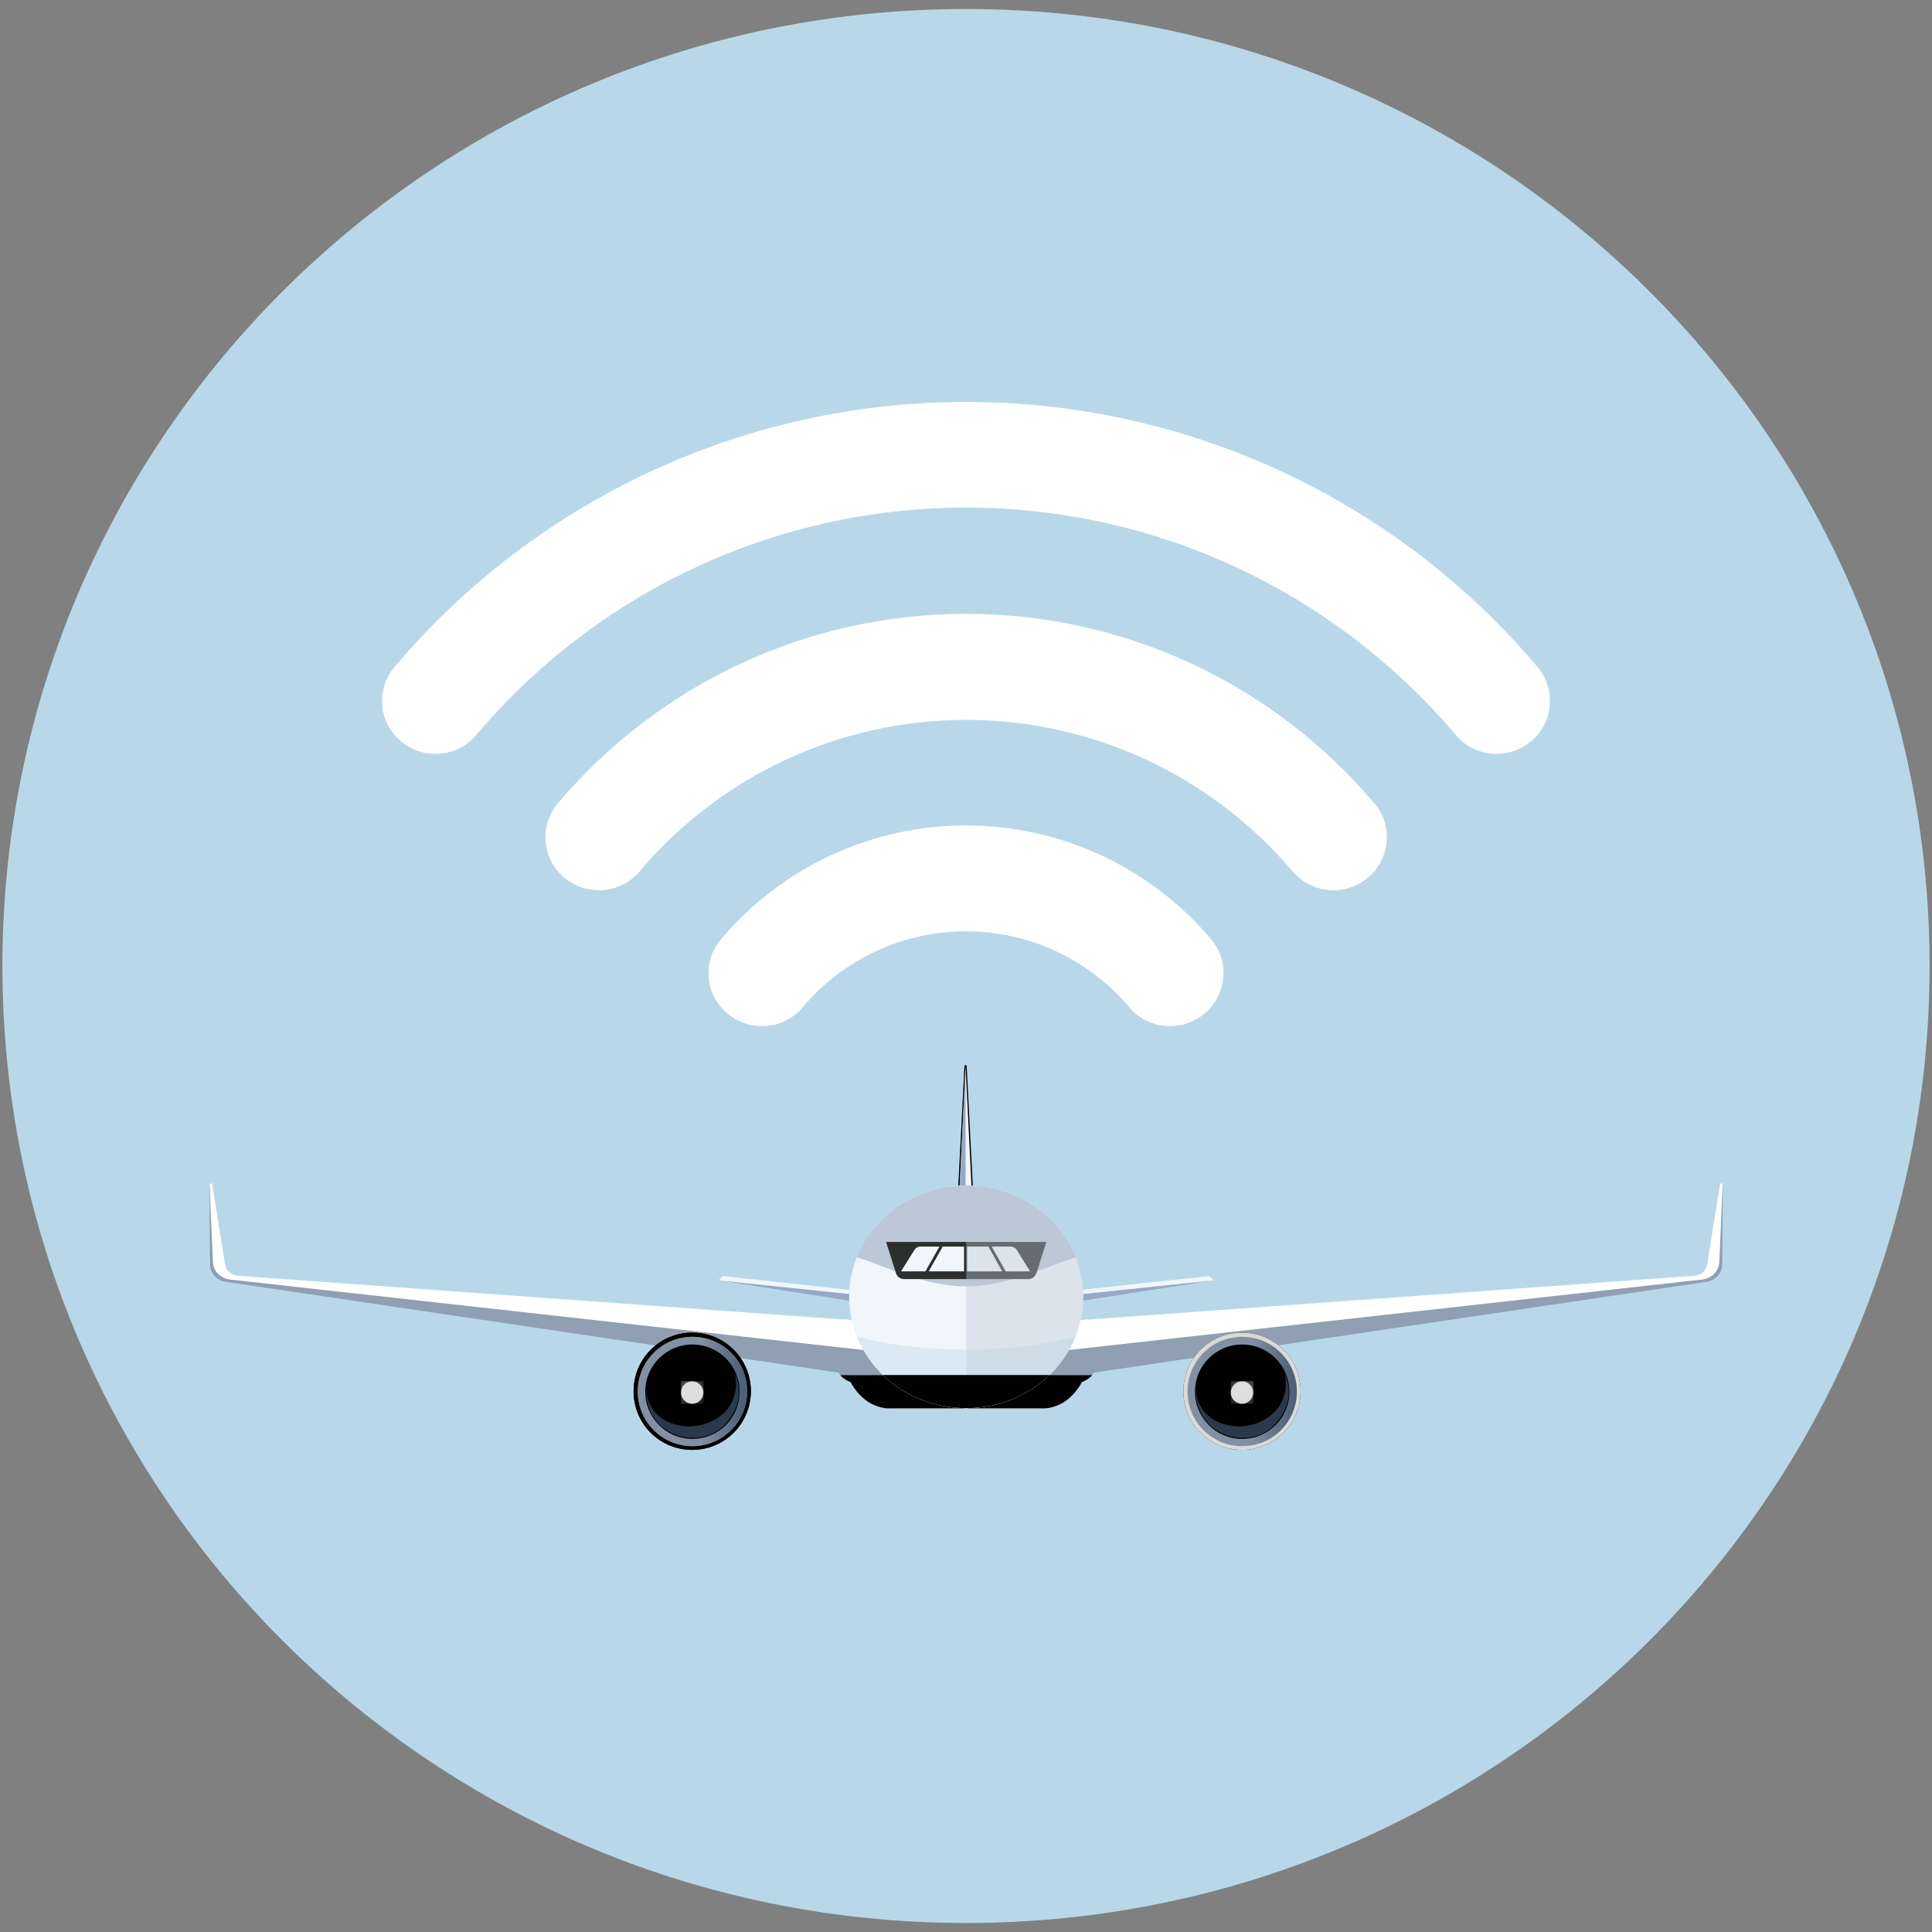 <svg width="80" height="80" viewBox="0 0 80 80" fill="none" xmlns="http://www.w3.org/2000/svg">
<rect x="0" y="0" width="80" height="80" fill="#808080" stroke="none"/>
<g clip-path="url(#clip0_793_10377)">
<path d="M40 79.627C62.036 79.627 79.9 61.886 79.9 40C79.9 18.114 62.036 0.373 40 0.373C17.964 0.373 0.1 18.114 0.1 40C0.1 61.886 17.964 79.627 40 79.627Z" fill="#B8D8EA"/>
<path d="M63.664 27.618C57.764 20.636 49.136 16.645 40 16.645C30.864 16.645 22.245 20.645 16.336 27.618C15.555 28.546 15.673 29.927 16.609 30.7C17.027 31.046 17.527 31.218 18.027 31.218C18.664 31.218 19.282 30.955 19.718 30.436C24.782 24.455 32.173 21.018 40 21.018C47.827 21.018 55.218 24.455 60.282 30.436C60.718 30.955 61.346 31.218 61.973 31.218C62.473 31.218 62.973 31.046 63.391 30.7C64.327 29.927 64.445 28.546 63.664 27.618ZM40 25.418C33.473 25.418 27.318 28.282 23.1 33.264C22.318 34.191 22.436 35.573 23.373 36.346C23.791 36.691 24.291 36.864 24.791 36.864C25.427 36.864 26.046 36.6 26.482 36.082C29.855 32.1 34.782 29.809 40 29.809C45.218 29.809 50.145 32.1 53.527 36.082C53.964 36.6 54.591 36.864 55.218 36.864C55.718 36.864 56.218 36.691 56.636 36.346C57.573 35.564 57.691 34.182 56.909 33.264C52.691 28.282 46.527 25.418 40 25.418ZM40 34.182C36.082 34.182 32.391 35.9 29.855 38.891C29.073 39.818 29.191 41.2 30.127 41.973C30.546 42.318 31.046 42.491 31.546 42.491C32.182 42.491 32.8 42.227 33.236 41.709C34.927 39.709 37.391 38.564 40 38.564C42.609 38.564 45.073 39.709 46.764 41.709C47.2 42.227 47.827 42.491 48.455 42.491C48.955 42.491 49.455 42.318 49.873 41.973C50.809 41.191 50.927 39.809 50.145 38.891C47.618 35.9 43.918 34.182 40 34.182Z" fill="white"/>
<path d="M44.745 54.664L70.164 52.827C70.436 52.809 70.654 52.609 70.691 52.355L71.227 49.009H71.318L71.291 52.336C71.291 52.709 71 53.018 70.618 53.073L42.818 57.182L44.755 54.654L44.745 54.664Z" fill="white"/>
<path d="M40.054 58.318H43.127C44.054 58.318 44.609 57.554 44.8 57.227C44.918 57.182 45.245 57.036 45.282 56.791C45.282 56.791 45.3 56.527 45.282 56.409C45.255 56.273 45.154 56.073 45.054 55.891V54.636L44.554 54.673L40.054 58.318Z" fill="white"/>
<path d="M40.054 58.318L43.191 57.027C43.191 57.027 43.255 56.964 43.282 56.936H44H44.682H45.227C45.227 56.936 45.164 57.036 44.991 57.136C44.873 57.209 44.8 57.227 44.8 57.227C44.8 57.227 44.436 57.982 43.7 58.227C43.346 58.345 43.227 58.318 42.973 58.318H40.054Z" fill="#000100"/>
<path opacity="0.6" d="M70.618 53.082L45.273 56.836C45.273 56.836 45.273 56.864 45.255 56.891C45.236 56.927 45.227 56.936 45.227 56.936H43.055L44.1 55.918L70.491 52.982C70.873 52.936 71.173 52.636 71.191 52.273L71.336 49.018L71.309 52.345C71.309 52.718 71.018 53.027 70.636 53.082H70.618Z" fill="#485F7F"/>
<path d="M35.264 54.664L9.845 52.827C9.573 52.809 9.355 52.609 9.318 52.355L8.782 49.009H8.691L8.718 52.336C8.718 52.709 9.009 53.018 9.391 53.073L37.154 57.182L35.255 54.654L35.264 54.664Z" fill="white"/>
<path d="M39.955 58.318H36.882C35.955 58.318 35.4 57.554 35.209 57.227C35.091 57.182 34.764 57.036 34.727 56.791C34.727 56.791 34.709 56.527 34.727 56.409C34.755 56.273 34.855 56.073 34.955 55.891V54.636L35.455 54.673L39.955 58.318Z" fill="white"/>
<path d="M39.955 58.318L36.818 57.027C36.818 57.027 36.755 56.964 36.727 56.936H34.791C34.791 56.936 34.855 57.036 35.027 57.136C35.145 57.209 35.218 57.227 35.218 57.227C35.218 57.227 35.582 57.982 36.318 58.227C36.673 58.345 36.791 58.318 37.045 58.318H39.964" fill="#000100"/>
<path opacity="0.6" d="M9.391 53.082L34.736 56.836C34.736 56.836 34.736 56.864 34.755 56.891C34.773 56.927 34.782 56.936 34.782 56.936H36.955L35.909 55.918L9.518 52.982C9.136 52.936 8.836 52.636 8.818 52.273L8.673 49.018L8.7 52.345C8.7 52.718 8.991 53.027 9.373 53.082H9.391Z" fill="#485F7F"/>
<path d="M31.091 57.609C31.091 58.945 30.009 60.036 28.664 60.036C27.318 60.036 26.236 58.955 26.236 57.609C26.236 56.264 27.318 55.182 28.664 55.182C30.009 55.182 31.091 56.264 31.091 57.609Z" fill="#000100"/>
<path d="M31.091 57.609C31.091 58.945 30.009 60.036 28.664 60.036C27.318 60.036 26.236 58.955 26.236 57.609C26.236 56.264 27.318 55.182 28.664 55.182C30.009 55.182 31.091 56.264 31.091 57.609Z" fill="black"/>
<path d="M30.936 57.618C30.936 58.864 29.927 59.882 28.673 59.882C27.418 59.882 26.409 58.873 26.409 57.618C26.409 56.364 27.418 55.355 28.673 55.355C29.927 55.355 30.936 56.364 30.936 57.618Z" fill="#DADADA"/>
<path opacity="0.6" d="M30.936 57.618C30.936 58.864 29.927 59.882 28.673 59.882C27.418 59.882 26.409 58.873 26.409 57.618C26.409 56.364 27.418 55.355 28.673 55.355C29.927 55.355 30.936 56.364 30.936 57.618Z" fill="#485F7F"/>
<path d="M28.673 55.364C29.918 55.364 30.936 56.373 30.936 57.627C30.936 58.882 29.927 59.891 28.673 59.891C28.673 59.891 29.136 59.3 29.136 57.836C29.136 56.136 28.673 55.373 28.673 55.373V55.364Z" fill="url(#paint0_linear_793_10377)"/>
<path d="M30.627 57.627C30.627 58.709 29.755 59.582 28.673 59.582C27.591 59.582 26.718 58.709 26.718 57.627C26.718 56.545 27.591 55.673 28.673 55.673C29.755 55.673 30.627 56.545 30.627 57.627Z" fill="#000100"/>
<path d="M28.2 57.664C28.2 57.918 28.409 58.127 28.664 58.127C28.918 58.127 29.127 57.918 29.127 57.664C29.127 57.409 28.918 57.2 28.664 57.2C28.409 57.2 28.2 57.409 28.2 57.664Z" fill="#DADADA"/>
<mask id="mask0_793_10377" style="mask-type:luminance" maskUnits="userSpaceOnUse" x="28" y="57" width="2" height="2">
<path d="M28.2 57.664C28.2 57.918 28.409 58.127 28.664 58.127C28.918 58.127 29.127 57.918 29.127 57.664C29.127 57.409 28.918 57.2 28.664 57.2C28.409 57.2 28.2 57.409 28.2 57.664Z" fill="white"/>
</mask>
<g mask="url(#mask0_793_10377)">
<path d="M29.136 57.191H28.2V58.127H29.136V57.191Z" fill="#E8E6E5"/>
</g>
<path opacity="0.6" d="M26.764 57.355C26.764 57.355 26.6 58.718 28.145 59.027C29.236 59.245 30.755 58.5 30.436 56.846C30.582 57.245 30.836 57.973 30.127 58.864C29.418 59.755 28.318 59.545 28.055 59.436C27.791 59.327 26.691 58.964 26.755 57.355H26.764Z" fill="#485F7F"/>
<path d="M40.264 49.654H39.7C39.7 49.654 39.654 49.636 39.654 49.609L39.936 44.145C39.936 44.091 40.027 44.091 40.027 44.145L40.309 49.609C40.309 49.609 40.291 49.654 40.264 49.654Z" fill="#000100"/>
<path d="M40.227 49.3H39.745C39.745 49.3 39.727 49.3 39.727 49.282L39.982 44.154L40.236 49.282C40.236 49.282 40.236 49.3 40.218 49.3H40.227Z" fill="#F0F6FA"/>
<path d="M39.982 49.3H39.745C39.745 49.3 39.727 49.3 39.727 49.282L39.982 44.154V49.3Z" fill="#97A9C5"/>
<path d="M48.791 52.982L44.846 53.409V53.864L48.791 53.245V52.982Z" fill="#F0F6FA"/>
<path d="M35.164 53.409L29.936 52.836L29.755 53.018L35.164 53.864V53.409Z" fill="#F0F6FA"/>
<path d="M35.164 53.582L29.755 53.018L35.164 53.864V53.582Z" fill="#97A9C5"/>
<path d="M44.846 53.409L50.073 52.836L50.255 53.018L44.846 53.864V53.409Z" fill="#F0F6FA"/>
<path d="M44.846 53.582L50.255 53.018L44.846 53.864V53.582Z" fill="#97A9C5"/>
<path d="M40.009 58.309C42.685 58.309 44.855 56.245 44.855 53.7C44.855 51.154 42.685 49.091 40.009 49.091C37.333 49.091 35.164 51.154 35.164 53.7C35.164 56.245 37.333 58.309 40.009 58.309Z" fill="#F0F6FA"/>
<g style="mix-blend-mode:overlay">
<path d="M40.009 53.264C38.291 53.264 36.755 52.455 35.473 52.063C36.164 50.327 37.936 49.091 40.009 49.091C42.082 49.091 43.846 50.327 44.545 52.063C43.264 52.455 41.736 53.264 40.009 53.264Z" fill="#BCC7D8"/>
</g>
<path d="M42.918 52.718L43.327 51.427H40.009H36.691L37.1 52.718C37.145 52.864 37.282 52.964 37.427 52.964H42.582C42.736 52.964 42.864 52.864 42.909 52.718H42.918Z" fill="#2D2E2E"/>
<path d="M39.036 51.618L38.455 52.645H39.918V51.618H39.036Z" fill="#F0F6FA"/>
<path d="M37.864 51.755L37.309 52.645H38.318L38.9 51.618H38.109C38.009 51.618 37.918 51.673 37.864 51.755Z" fill="#F0F6FA"/>
<path d="M40.927 51.618L41.5 52.645H40.045V51.618H40.927Z" fill="#F0F6FA"/>
<path d="M42.1 51.755L42.654 52.645H41.645L41.064 51.618H41.855C41.955 51.618 42.045 51.673 42.1 51.755Z" fill="#F0F6FA"/>
<path opacity="0.7" d="M40.009 55.882C38.291 55.882 36.691 55.682 35.473 55.336C36.164 57.073 37.936 58.309 40.009 58.309C42.082 58.309 43.846 57.073 44.545 55.336C43.236 55.691 41.736 55.882 40.009 55.882Z" fill="#D1E4F0"/>
<g style="mix-blend-mode:overlay" opacity="0.4">
<path d="M40.009 49.091C42.682 49.091 44.855 51.154 44.855 53.7C44.855 56.245 42.682 58.309 40.009 58.309V49.091Z" fill="#BCC7D8"/>
</g>
<path d="M36.554 56.936C37.436 57.782 38.654 58.309 40.009 58.309C41.364 58.309 42.582 57.782 43.464 56.936H36.564H36.554Z" fill="#000100"/>
<path d="M53.855 57.609C53.855 58.945 52.773 60.036 51.427 60.036C50.082 60.036 49 58.955 49 57.609C49 56.264 50.082 55.182 51.427 55.182C52.773 55.182 53.855 56.264 53.855 57.609Z" fill="#000100"/>
<path d="M53.855 57.609C53.855 58.945 52.773 60.036 51.427 60.036C50.082 60.036 49 58.955 49 57.609C49 56.264 50.082 55.182 51.427 55.182C52.773 55.182 53.855 56.264 53.855 57.609Z" fill="#DADADA"/>
<path d="M53.7 57.618C53.7 58.864 52.691 59.882 51.436 59.882C50.182 59.882 49.173 58.873 49.173 57.618C49.173 56.364 50.182 55.355 51.436 55.355C52.691 55.355 53.7 56.364 53.7 57.618Z" fill="#DADADA"/>
<path opacity="0.6" d="M53.7 57.618C53.7 58.864 52.691 59.882 51.436 59.882C50.182 59.882 49.173 58.873 49.173 57.618C49.173 56.364 50.182 55.355 51.436 55.355C52.691 55.355 53.7 56.364 53.7 57.618Z" fill="#485F7F"/>
<path d="M51.436 55.364C52.682 55.364 53.7 56.373 53.7 57.627C53.7 58.882 52.691 59.891 51.436 59.891C51.436 59.891 51.9 59.3 51.9 57.836C51.9 56.136 51.436 55.373 51.436 55.373V55.364Z" fill="url(#paint1_linear_793_10377)"/>
<path d="M53.391 57.627C53.391 58.709 52.518 59.582 51.436 59.582C50.355 59.582 49.482 58.709 49.482 57.627C49.482 56.545 50.355 55.673 51.436 55.673C52.518 55.673 53.391 56.545 53.391 57.627Z" fill="#000100"/>
<path d="M50.964 57.664C50.964 57.918 51.173 58.127 51.427 58.127C51.682 58.127 51.891 57.918 51.891 57.664C51.891 57.409 51.682 57.2 51.427 57.2C51.173 57.2 50.964 57.409 50.964 57.664Z" fill="#DADADA"/>
<mask id="mask1_793_10377" style="mask-type:luminance" maskUnits="userSpaceOnUse" x="50" y="57" width="2" height="2">
<path d="M50.964 57.664C50.964 57.918 51.173 58.127 51.427 58.127C51.682 58.127 51.891 57.918 51.891 57.664C51.891 57.409 51.682 57.2 51.427 57.2C51.173 57.2 50.964 57.409 50.964 57.664Z" fill="white"/>
</mask>
<g mask="url(#mask1_793_10377)">
<path d="M51.9 57.191H50.964V58.127H51.9V57.191Z" fill="#E8E6E5"/>
</g>
<path opacity="0.6" d="M49.527 57.355C49.527 57.355 49.364 58.718 50.909 59.027C52 59.245 53.518 58.5 53.2 56.846C53.346 57.245 53.6 57.973 52.891 58.864C52.182 59.755 51.082 59.545 50.818 59.436C50.554 59.327 49.455 58.964 49.518 57.355H49.527Z" fill="#485F7F"/>
</g>
<defs>
<linearGradient id="paint0_linear_793_10377" x1="28.546" y1="57.618" x2="30.809" y2="57.618" gradientUnits="userSpaceOnUse">
<stop offset="0.22" stop-color="#2B425B" stop-opacity="0"/>
<stop offset="0.98" stop-color="#2C415A" stop-opacity="0.6"/>
</linearGradient>
<linearGradient id="paint1_linear_793_10377" x1="51.309" y1="-9.11326e-05" x2="53.573" y2="-9.11326e-05" gradientUnits="userSpaceOnUse">
<stop offset="0.22" stop-color="#2B425B" stop-opacity="0"/>
<stop offset="0.98" stop-color="#2C415A" stop-opacity="0.6"/>
</linearGradient>
<clipPath id="clip0_793_10377">
<rect width="80" height="80" fill="white"/>
</clipPath>
</defs>
</svg>
